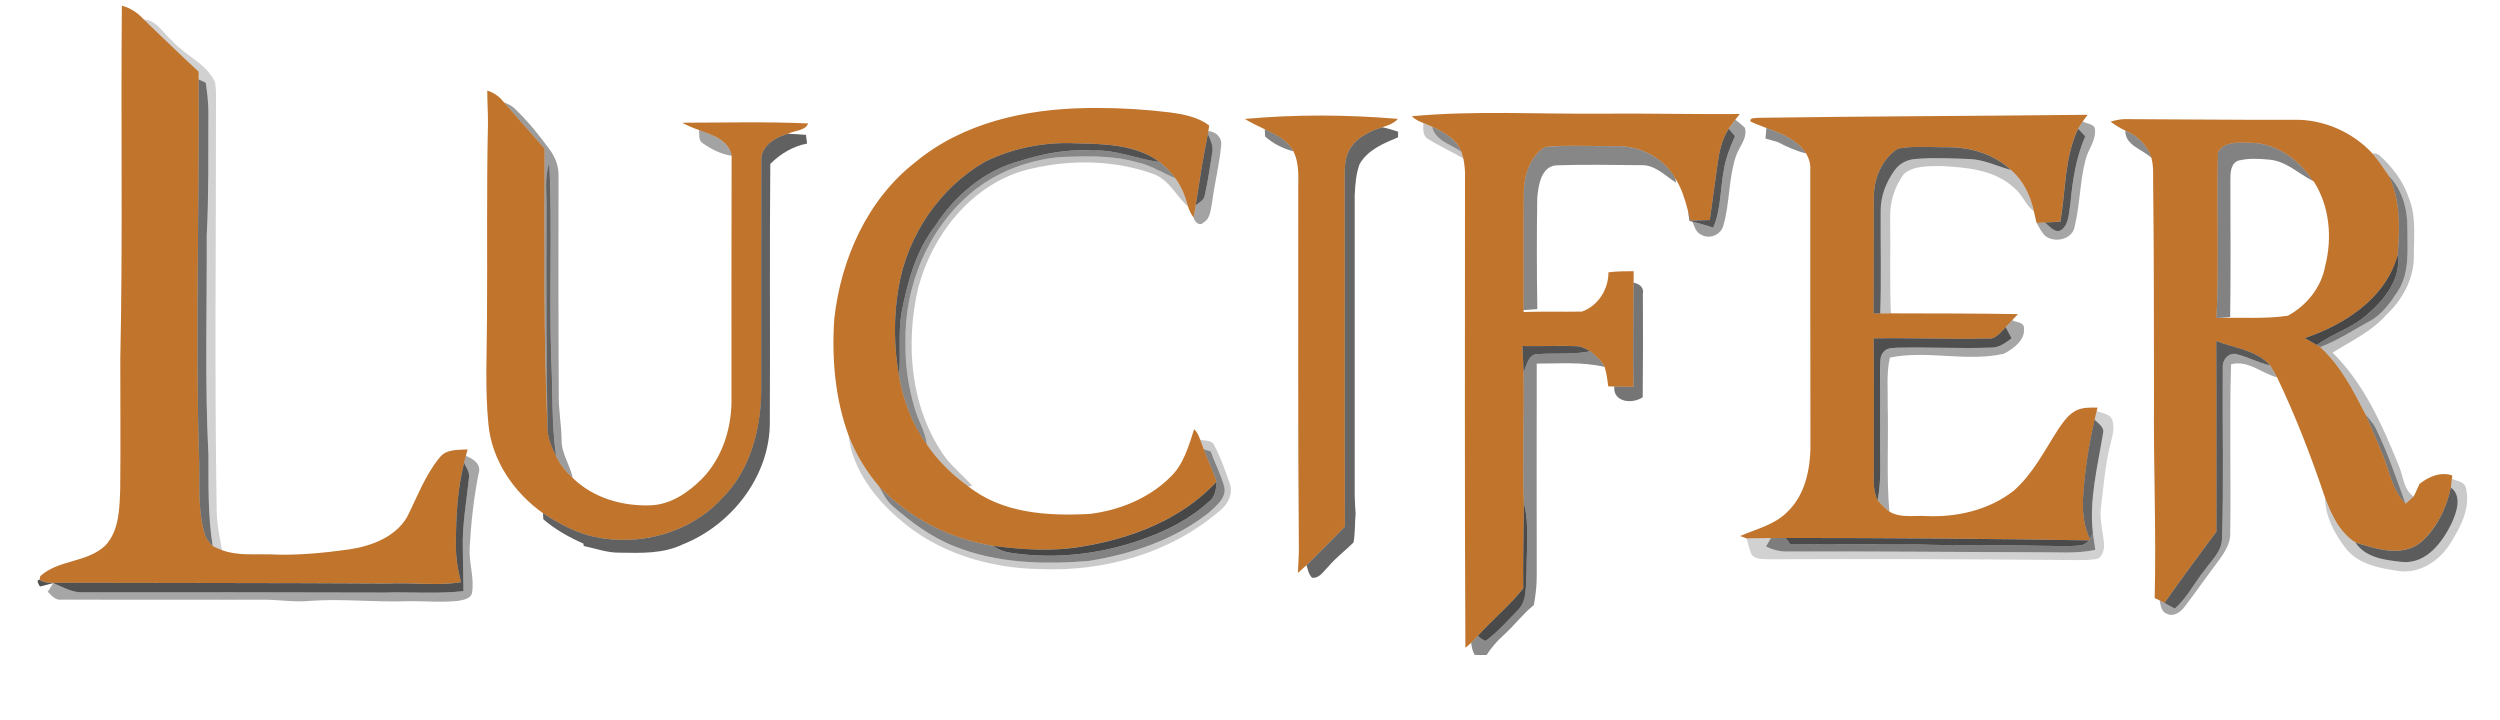 <?xml version="1.0" encoding="UTF-8"?>
<svg xmlns="http://www.w3.org/2000/svg" xmlns:xlink="http://www.w3.org/1999/xlink" width="59px" height="17px" viewBox="0 0 59 17" version="1.1">
    <title>Lucifer_Tv_Serie_logo</title>
    <g id="Page-1" stroke="none" stroke-width="1" fill="none" fill-rule="evenodd">
        <g id="Lucifer_Tv_Serie_logo" fill-rule="nonzero">
            <g id="#d7d5d6ff" transform="translate(0.879, 0.072)" fill="#C1742C">
                <path d="M1.997,0.063 C1.97,2.843 2.021,5.623 1.96,8.402 C1.959,9.427 1.97,10.451 1.958,11.475 C1.94,11.928 1.937,12.44 1.614,12.795 C1.191,13.209 0.509,13.129 0.072,13.524 C0.067,13.546 0.058,13.59 0.053,13.611 C0.214,13.707 0.406,13.682 0.585,13.681 C3.143,13.689 5.701,13.683 8.258,13.699 C8.839,13.669 9.424,13.761 10,13.666 C9.925,13.378 9.877,13.083 9.88,12.785 C9.881,12.137 9.913,11.482 10.073,10.851 C10.084,10.81 10.105,10.728 10.116,10.687 C10.126,10.649 10.146,10.572 10.156,10.534 C9.925,10.548 9.644,10.522 9.49,10.735 C9.151,11.147 8.966,11.66 8.727,12.131 C8.449,12.605 7.886,12.814 7.369,12.893 C6.744,12.98 6.112,13.042 5.48,13.01 C5.107,13.001 4.719,13.045 4.362,12.912 C4.287,12.882 4.213,12.85 4.141,12.816 C4.047,12.726 3.97,12.616 3.94,12.488 C3.77,11.871 3.848,11.226 3.814,10.596 C3.734,7.664 3.827,4.733 3.81,1.802 C3.81,1.756 3.81,1.666 3.809,1.62 C3.369,1.216 2.944,0.797 2.511,0.384 C2.371,0.23 2.201,0.115 1.997,0.063 Z M10.621,2.065 C10.619,2.328 10.64,2.588 10.637,2.85 C10.602,4.384 10.626,5.919 10.614,7.454 C10.611,8.283 10.566,9.116 10.648,9.943 C10.728,10.793 11.249,11.553 11.934,12.038 C12.31,12.283 12.713,12.504 13.155,12.599 C14.219,12.825 15.408,12.505 16.154,11.697 C16.828,11.032 17.082,10.056 17.087,9.134 C17.085,7.332 17.088,5.53 17.088,3.728 C17.069,3.374 17.421,3.166 17.719,3.085 C17.869,3.005 18.132,3.017 18.192,2.841 C17.204,2.796 16.21,2.823 15.221,2.824 C15.347,2.895 15.481,2.949 15.617,2.997 C15.92,3.11 16.326,3.234 16.387,3.603 C16.38,5.544 16.385,7.486 16.384,9.427 C16.372,10.085 16.151,10.756 15.684,11.231 C15.358,11.558 14.94,11.841 14.464,11.854 C13.804,11.876 13.115,11.677 12.637,11.207 C12.478,11.062 12.342,10.892 12.248,10.699 C12.149,10.509 12.067,10.309 12.044,10.095 C11.946,7.877 11.972,5.656 11.974,3.437 C11.656,3.069 11.33,2.708 11.012,2.341 C10.913,2.209 10.778,2.116 10.621,2.065 L10.621,2.065 Z M25.015,2.476 C24.932,2.476 24.85,2.477 24.767,2.478 C23.335,2.499 21.834,2.824 20.713,3.764 C19.584,4.646 18.968,6.048 18.81,7.447 C18.747,8.377 18.826,9.33 19.149,10.21 C19.317,10.646 19.562,11.05 19.865,11.407 C20.581,12.153 21.536,12.647 22.557,12.809 C23.244,12.9 23.943,12.947 24.629,12.83 C25.811,12.641 27.005,12.19 27.833,11.293 C27.742,11.035 27.625,10.786 27.53,10.528 C27.501,10.452 27.472,10.377 27.444,10.302 C27.413,10.211 27.373,10.123 27.303,10.056 C27.173,10.455 27.056,10.886 26.742,11.186 C26.238,11.687 25.542,11.971 24.843,12.056 C23.854,12.11 22.771,12.048 21.966,11.4 C21.592,11.13 21.256,10.804 20.996,10.421 C20.651,9.944 20.437,9.379 20.337,8.8 C20.217,8.114 20.208,7.403 20.326,6.716 C20.533,5.492 21.29,4.362 22.371,3.742 C23.044,3.412 23.802,3.269 24.55,3.312 C25.208,3.324 25.94,3.342 26.489,3.752 C26.626,3.863 26.751,3.989 26.856,4.131 C27.005,4.332 27.096,4.565 27.16,4.805 C27.188,4.898 27.232,4.985 27.29,5.063 C27.305,4.966 27.323,4.869 27.339,4.773 C27.428,4.21 27.51,3.646 27.628,3.088 L27.638,3.02 C27.643,2.987 27.653,2.922 27.658,2.889 C27.395,2.691 27.064,2.627 26.745,2.583 C26.172,2.511 25.593,2.476 25.015,2.476 L25.015,2.476 Z M34.701,2.594 C33.946,2.59 33.191,2.601 32.439,2.671 C32.515,2.747 32.612,2.793 32.711,2.83 C32.781,2.859 32.851,2.889 32.922,2.921 C33.201,3.044 33.491,3.208 33.608,3.508 C33.62,3.548 33.643,3.627 33.656,3.668 C33.679,3.781 33.692,3.896 33.695,4.012 C33.694,7.746 33.685,11.481 33.704,15.215 C33.751,15.179 33.797,15.139 33.841,15.097 C33.892,15.043 33.945,14.989 33.998,14.935 C34.343,14.55 34.755,14.218 35.069,13.81 C35.061,13.14 35.079,12.468 35.084,11.797 C35.049,10.772 35.096,9.747 35.077,8.721 C35.072,8.511 35.058,8.302 35.049,8.093 C35.47,8.102 35.89,8.081 36.311,8.096 C36.434,8.093 36.543,8.16 36.648,8.218 C36.781,8.321 36.911,8.435 36.989,8.587 C37.038,8.736 37.056,8.891 37.076,9.046 C37.111,9.047 37.182,9.049 37.217,9.05 C37.367,9.053 37.519,9.055 37.67,9.058 C37.656,8.237 37.67,7.418 37.674,6.597 C37.675,6.507 37.675,6.417 37.675,6.328 C37.476,6.331 37.277,6.328 37.08,6.355 C37.082,6.759 36.836,7.144 36.457,7.281 C35.997,7.29 35.537,7.276 35.078,7.291 L35.078,7.245 C35.085,6.314 35.074,5.384 35.083,4.454 C35.091,4.059 35.232,3.609 35.586,3.397 C36.142,3.342 36.703,3.384 37.261,3.378 C37.818,3.359 38.383,3.651 38.66,4.139 C38.802,4.367 38.887,4.625 38.952,4.885 C38.972,4.968 38.993,5.05 39.015,5.132 C39.167,5.127 39.319,5.123 39.472,5.12 C39.536,4.677 39.596,4.233 39.657,3.79 C39.695,3.502 39.76,3.211 39.919,2.964 C39.969,2.892 40.021,2.822 40.075,2.753 C40.101,2.719 40.153,2.653 40.179,2.619 C39.108,2.627 38.037,2.602 36.966,2.61 C36.211,2.618 35.456,2.598 34.701,2.594 L34.701,2.594 Z M48.389,2.637 C45.8,2.666 43.209,2.671 40.62,2.708 C40.561,2.719 40.409,2.694 40.431,2.794 C40.552,2.853 40.681,2.898 40.807,2.948 C41.155,3.077 41.533,3.22 41.743,3.548 C41.816,3.666 41.853,3.803 41.844,3.943 C41.845,6.062 41.842,8.183 41.847,10.303 C41.862,10.904 41.759,11.574 41.303,12.008 C41.002,12.316 40.57,12.411 40.189,12.578 C40.227,12.592 40.302,12.619 40.34,12.634 C40.531,12.635 40.723,12.627 40.914,12.627 C41.03,12.626 41.146,12.624 41.263,12.624 C43.653,12.624 46.044,12.639 48.433,12.681 L48.446,12.652 C48.298,12.355 48.265,12.02 48.281,11.693 C48.319,11.065 48.411,10.441 48.555,9.829 C48.567,9.779 48.591,9.677 48.603,9.627 L48.623,9.548 C48.449,9.545 48.267,9.539 48.109,9.62 C47.923,9.718 47.806,9.9 47.69,10.067 C47.37,10.564 47.098,11.111 46.648,11.506 C46.065,11.966 45.299,12.142 44.567,12.106 C44.282,12.089 43.965,12.159 43.709,12 C43.608,11.922 43.517,11.832 43.435,11.735 C43.299,11.47 43.354,11.167 43.345,10.883 C43.34,9.893 43.355,8.903 43.337,7.913 C44.235,7.898 45.131,7.938 46.028,7.916 C46.22,7.944 46.336,7.766 46.456,7.649 C46.507,7.594 46.557,7.54 46.609,7.485 C46.654,7.437 46.7,7.389 46.745,7.341 C45.745,7.324 44.745,7.326 43.746,7.323 C43.662,7.324 43.579,7.325 43.496,7.326 C43.457,7.326 43.377,7.325 43.337,7.324 C43.347,6.416 43.342,5.507 43.343,4.598 C43.34,4.153 43.528,3.677 43.918,3.434 C44.299,3.365 44.692,3.406 45.078,3.402 C45.621,3.396 46.179,3.566 46.582,3.939 C46.868,4.189 47.042,4.546 47.12,4.914 C47.141,5.004 47.163,5.096 47.183,5.188 C47.231,5.186 47.329,5.182 47.378,5.181 C47.499,5.174 47.622,5.166 47.744,5.158 C47.874,4.427 47.839,3.647 48.164,2.964 C48.192,2.921 48.247,2.835 48.275,2.793 C48.311,2.74 48.349,2.689 48.389,2.637 L48.389,2.637 Z M30.305,2.655 C29.702,2.655 29.1,2.68 28.499,2.735 C28.648,2.83 28.811,2.9 28.969,2.978 C29.223,3.103 29.505,3.23 29.643,3.495 C29.805,3.815 29.752,4.184 29.76,4.53 C29.764,7.305 29.749,10.081 29.774,12.856 C29.776,13.054 29.757,13.251 29.752,13.449 C29.803,13.403 29.904,13.311 29.955,13.266 C30.256,12.962 30.562,12.663 30.86,12.357 C30.85,9.601 30.861,6.846 30.854,4.091 C30.853,3.852 30.866,3.596 31.008,3.394 C31.181,3.15 31.465,3.017 31.743,2.931 C31.876,2.888 32.016,2.843 32.111,2.733 C31.51,2.683 30.907,2.656 30.305,2.655 L30.305,2.655 Z M49.241,2.739 C49.135,2.748 49.032,2.767 48.931,2.799 C49.039,2.881 49.155,2.952 49.279,3.01 C49.56,3.131 49.801,3.356 49.894,3.654 C49.953,3.867 49.929,4.091 49.936,4.31 C49.957,5.99 49.951,7.671 49.955,9.351 C49.941,10.916 50.011,12.478 49.971,14.043 C50,14.056 50.059,14.083 50.088,14.097 C50.117,14.112 50.174,14.14 50.202,14.155 C50.6,13.587 51.017,13.031 51.428,12.472 C51.424,10.973 51.431,9.475 51.424,7.977 C51.855,8.144 52.373,8.188 52.696,8.551 C52.755,8.642 52.808,8.737 52.86,8.834 C53.3,9.753 53.667,10.705 53.991,11.671 C54.141,12.074 54.333,12.489 54.708,12.73 C55.198,12.882 55.814,13.087 56.259,12.719 C56.63,12.389 56.862,11.914 56.961,11.431 C56.967,11.38 56.98,11.28 56.986,11.23 L56.996,11.149 C56.716,11.054 56.443,11.176 56.222,11.347 C56.173,11.446 56.135,11.55 56.083,11.646 C56.022,11.705 55.955,11.759 55.893,11.815 C55.571,11.496 55.515,11.032 55.344,10.634 C55.217,10.326 55.084,10.021 54.952,9.716 C54.659,9.145 54.357,8.556 53.875,8.117 L53.796,8.069 C53.702,8.014 53.605,7.96 53.512,7.907 C54.458,7.589 55.431,6.961 55.705,5.943 C55.756,5.313 55.778,4.658 55.495,4.075 C55.373,3.898 55.253,3.719 55.115,3.554 C54.645,3.045 53.954,2.74 53.26,2.755 C51.92,2.761 50.58,2.742 49.241,2.739 Z M51.969,3.293 C52.036,3.291 52.102,3.294 52.161,3.298 C52.792,3.272 53.376,3.68 53.701,4.196 L53.726,4.21 C54.103,4.798 54.166,5.545 53.994,6.211 C53.905,6.709 53.553,7.144 53.114,7.379 C52.559,7.463 51.991,7.41 51.43,7.435 C51.494,6.133 51.434,4.828 51.465,3.524 C51.558,3.343 51.768,3.298 51.969,3.293 L51.969,3.293 Z" id="path2"/>
            </g>
            <g id="#0000002f" transform="translate(3.363, 0.438)" fill="#000000" opacity="0.18">
                <path d="M0.027,0.019 C0.34,0.034 0.492,0.356 0.712,0.536 C1.018,0.884 1.509,1.059 1.71,1.498 C1.75,1.701 1.731,1.91 1.734,2.115 C1.737,5.259 1.699,8.402 1.75,11.546 C1.749,11.884 1.813,12.217 1.878,12.547 C1.803,12.517 1.729,12.485 1.657,12.451 C1.542,11.74 1.559,11.02 1.556,10.303 C1.467,8.576 1.523,6.845 1.516,5.116 C1.567,4.142 1.55,3.167 1.555,2.192 C1.554,1.965 1.525,1.74 1.493,1.514 C1.452,1.495 1.368,1.456 1.326,1.436 C1.326,1.391 1.326,1.3 1.325,1.255 C0.885,0.851 0.46,0.432 0.027,0.019 Z" id="path17"/>
            </g>
            <g id="#00000091" transform="translate(4.605, 1.826)" fill="#000000" opacity="0.57">
                <path d="M0.084,0.048 C0.126,0.068 0.21,0.107 0.251,0.126 C0.283,0.351 0.312,0.577 0.313,0.804 C0.308,1.779 0.325,2.754 0.274,3.727 C0.281,5.457 0.225,7.187 0.314,8.915 C0.317,9.632 0.3,10.352 0.415,11.062 C0.321,10.973 0.244,10.863 0.214,10.734 C0.044,10.118 0.122,9.473 0.088,8.842 C0.008,5.911 0.101,2.979 0.084,0.048 L0.084,0.048 Z" id="path20"/>
            </g>
            <g id="#00000063" transform="translate(11.838, 2.41)" fill="#000000" opacity="0.39">
                <path d="M0.053,0.003 C0.138,0.042 0.229,0.075 0.297,0.142 C0.612,0.437 0.883,0.776 1.137,1.124 C1.271,1.306 1.353,1.526 1.343,1.754 C1.341,3.458 1.339,5.162 1.349,6.865 C1.337,7.235 1.412,7.599 1.415,7.968 C1.409,8.291 1.615,8.561 1.678,8.869 C1.519,8.725 1.383,8.554 1.289,8.361 C1.18,7.624 1.211,6.878 1.176,6.135 C1.119,4.568 1.2,2.995 1.128,1.428 C1.002,1.793 1.072,2.182 1.059,2.558 C1.054,4.291 1.055,6.024 1.085,7.757 C0.988,5.539 1.013,3.318 1.015,1.099 C0.697,0.731 0.371,0.37 0.053,0.003 L0.053,0.003 Z" id="path23"/>
                <path d="M28.96,0.626 C29.01,0.555 29.063,0.484 29.116,0.415 C29.192,0.477 29.273,0.536 29.342,0.606 C29.41,0.862 29.196,1.062 29.125,1.29 C28.954,1.813 28.986,2.377 28.836,2.903 C28.786,3.131 28.497,3.253 28.302,3.123 C28.18,3.069 28.151,2.928 28.101,2.819 C28.267,2.86 28.431,2.908 28.594,2.96 C28.781,2.53 28.759,2.053 28.846,1.601 C28.889,1.322 28.995,1.059 29.106,0.803 C29.07,0.758 28.997,0.67 28.96,0.626 L28.96,0.626 Z" id="path25"/>
            </g>
            <g id="#0303033a" transform="translate(33.536, 2.849)" fill="#030303" opacity="0.23">
                <path d="M0.054,0.054 C0.124,0.083 0.194,0.113 0.264,0.145 C0.34,0.479 0.707,0.555 0.95,0.732 C0.963,0.771 0.986,0.851 0.999,0.891 C0.725,0.728 0.43,0.6 0.161,0.427 C0.03,0.347 0.056,0.183 0.054,0.054 Z" id="path28"/>
            </g>
            <g id="#0000005a" transform="translate(48.002, 2.849)" fill="#000000" opacity="0.35">
                <path d="M1.042,0.188 C1.07,0.145 1.124,0.059 1.152,0.017 C1.247,0.08 1.452,0.07 1.441,0.227 C1.456,0.479 1.275,0.684 1.217,0.92 C1.083,1.434 1.086,1.973 0.962,2.489 C0.918,2.799 0.498,2.895 0.27,2.722 C0.177,2.637 0.125,2.518 0.061,2.412 C0.109,2.41 0.207,2.406 0.255,2.404 C0.372,2.485 0.503,2.684 0.661,2.568 C0.833,2.419 0.82,2.168 0.859,1.962 C0.91,1.418 0.991,0.873 1.209,0.368 C1.167,0.323 1.083,0.232 1.042,0.188 L1.042,0.188 Z" id="path31"/>
            </g>
            <g id="#00000099" transform="translate(30.833, 2.995)" fill="#000000" opacity="0.6">
                <path d="M1.054,0.472 C1.227,0.228 1.511,0.094 1.789,0.009 C1.916,0.031 2.038,0.074 2.162,0.112 C2.162,0.145 2.162,0.212 2.161,0.245 C1.82,0.388 1.444,0.541 1.253,0.879 C1.167,1.11 1.151,1.363 1.138,1.607 C1.139,3.97 1.14,6.333 1.138,8.696 C1.14,8.841 1.15,8.985 1.16,9.129 C1.138,9.354 1.152,9.584 1.11,9.807 C0.917,10.001 0.693,10.164 0.517,10.376 C0.404,10.481 0.312,10.658 0.133,10.64 C0.05,10.561 0.033,10.446 0.001,10.344 C0.302,10.04 0.608,9.741 0.906,9.435 C0.896,6.679 0.907,3.924 0.9,1.168 C0.899,0.93 0.912,0.674 1.054,0.472 L1.054,0.472 Z" id="path34"/>
            </g>
            <g id="#00000078" transform="translate(21.189, 2.922)" fill="#000000" opacity="0.47">
                <path d="M12.611,0.072 C12.89,0.195 13.181,0.359 13.297,0.659 C13.054,0.482 12.687,0.405 12.611,0.072 L12.611,0.072 Z" id="path37"/>
                <path d="M2.872,0.879 C3.432,0.704 4.015,0.59 4.606,0.633 C5.148,0.603 5.65,0.835 6.179,0.903 C6.316,1.013 6.441,1.14 6.546,1.282 C6.241,1.159 5.962,0.968 5.634,0.905 C5.039,0.734 4.413,0.763 3.801,0.785 C3.045,0.864 2.296,1.147 1.714,1.644 C0.694,2.508 0.146,3.861 0.181,5.188 C0.172,5.711 0.253,6.233 0.403,6.733 C0.486,7.017 0.652,7.274 0.686,7.572 C0.341,7.095 0.127,6.529 0.027,5.951 C0.075,5.456 0.004,4.956 0.085,4.464 C0.227,3.744 0.419,3.005 0.879,2.415 C1.34,1.697 2.037,1.102 2.872,0.879 L2.872,0.879 Z" id="path39"/>
            </g>
            <g id="#0000005c" transform="translate(16.44, 3.068)" fill="#000000" opacity="0.36">
                <path d="M0.056,0.001 C0.359,0.115 0.764,0.239 0.826,0.608 C0.573,0.57 0.338,0.451 0.132,0.303 C0.038,0.231 0.07,0.102 0.056,0.001 L0.056,0.001 Z" id="path42"/>
                <path d="M12.077,0.024 C12.256,0.037 12.406,0.18 12.379,0.368 C12.337,0.818 12.224,1.259 12.166,1.707 C12.128,1.874 12.131,2.089 11.961,2.184 C11.865,2.283 11.751,2.164 11.729,2.068 C11.743,1.97 11.762,1.874 11.778,1.778 C11.86,1.709 11.98,1.658 11.991,1.536 C12.068,1.208 12.115,0.873 12.167,0.541 C12.204,0.382 12.123,0.235 12.066,0.093 L12.077,0.024 Z" id="path44"/>
            </g>
            <g id="#0000007c" transform="translate(20.678, 2.995)" fill="#000000" opacity="0.49">
                <path d="M9.17,0.056 C9.425,0.18 9.707,0.308 9.844,0.573 C9.599,0.514 9.368,0.394 9.179,0.228 C9.177,0.185 9.172,0.099 9.17,0.056 Z" id="path47"/>
                <path d="M31.666,0.602 C31.79,0.36 32.123,0.36 32.363,0.376 C32.993,0.35 33.578,0.758 33.902,1.273 C33.563,1.1 33.271,0.805 32.875,0.772 C32.635,0.75 32.387,0.736 32.152,0.794 C31.967,0.857 31.959,1.077 31.959,1.241 C31.959,2.323 31.97,3.405 31.954,4.487 C31.846,4.495 31.739,4.504 31.631,4.513 C31.696,3.211 31.635,1.905 31.666,0.602 L31.666,0.602 Z" id="path49"/>
                <path d="M7.731,7.606 C7.772,7.619 7.854,7.646 7.895,7.659 C7.995,7.939 8.134,8.204 8.214,8.491 C8.276,8.752 8.025,8.942 7.857,9.099 C7.041,9.746 6.02,10.084 5.002,10.246 C3.944,10.329 2.848,10.3 1.851,9.899 C1.306,9.686 0.831,9.333 0.392,8.953 C0.245,8.826 0.161,8.649 0.066,8.484 C0.782,9.23 1.737,9.725 2.759,9.886 C2.882,9.978 3.03,10.032 3.182,10.054 C4.262,10.215 5.379,10.078 6.398,9.693 C6.937,9.495 7.454,9.216 7.876,8.824 C8.009,8.712 8.021,8.531 8.034,8.371 C7.943,8.112 7.826,7.863 7.731,7.606 L7.731,7.606 Z" id="path51"/>
            </g>
            <g id="#000000ab" transform="translate(39.819, 2.995)" fill="#000000" opacity="0.67">
                <path d="M0.717,0.867 C0.755,0.58 0.82,0.289 0.979,0.042 C1.016,0.085 1.089,0.174 1.125,0.218 C1.014,0.475 0.907,0.737 0.864,1.016 C0.777,1.468 0.799,1.946 0.613,2.376 C0.45,2.324 0.286,2.276 0.12,2.235 C0.104,2.231 0.072,2.223 0.056,2.22 C0.041,2.134 0.026,2.049 0.012,1.963 C0.032,2.046 0.053,2.127 0.075,2.21 C0.226,2.204 0.378,2.201 0.532,2.198 C0.596,1.754 0.656,1.311 0.717,0.867 L0.717,0.867 Z" id="path54"/>
            </g>
            <g id="#00000075" transform="translate(34.705, 2.995)" fill="#000000" opacity="0.46">
                <path d="M6.981,0.026 C7.329,0.155 7.707,0.298 7.917,0.625 C7.684,0.569 7.464,0.471 7.253,0.358 C7.155,0.33 7.057,0.303 6.961,0.275 C6.966,0.213 6.976,0.088 6.981,0.026 L6.981,0.026 Z" id="path57"/>
                <path d="M15.453,0.088 C15.734,0.209 15.975,0.433 16.068,0.731 C15.857,0.527 15.442,0.435 15.453,0.088 Z" id="path59"/>
                <path d="M1.251,5.799 C1.324,5.63 1.365,5.345 1.604,5.361 C2.009,5.333 2.42,5.377 2.822,5.295 C2.955,5.398 3.085,5.512 3.163,5.665 C2.638,5.539 2.097,5.587 1.562,5.586 C1.558,7.254 1.561,8.923 1.562,10.591 C1.564,10.824 1.535,11.056 1.493,11.285 C1.237,11.49 1.042,11.756 0.8,11.976 C0.641,12.12 0.494,12.277 0.382,12.462 C0.286,12.463 0.191,12.467 0.096,12.461 C0.05,12.372 0.023,12.277 0.015,12.174 C0.066,12.121 0.119,12.066 0.172,12.012 C0.226,12.062 0.286,12.103 0.352,12.134 C0.639,11.93 0.867,11.655 1.115,11.407 C1.349,11.177 1.295,10.821 1.322,10.523 C1.316,9.975 1.395,9.414 1.258,8.875 C1.223,7.849 1.27,6.824 1.251,5.799 L1.251,5.799 Z" id="path61"/>
            </g>
            <g id="#000000aa" transform="translate(48.221, 2.995)" fill="#000000" opacity="0.67">
                <path d="M0.403,2.236 C0.533,1.504 0.497,0.725 0.823,0.042 C0.864,0.086 0.948,0.177 0.99,0.222 C0.772,0.727 0.69,1.272 0.64,1.815 C0.601,2.022 0.614,2.273 0.442,2.422 C0.283,2.538 0.153,2.339 0.036,2.258 C0.157,2.252 0.28,2.244 0.403,2.236 Z" id="path64"/>
            </g>
            <g id="#0000009e" transform="translate(12.787, 3.141)" fill="#000000" opacity="0.62">
                <path d="M5.18,0.66 C5.16,0.305 5.512,0.098 5.81,0.016 C5.951,0.019 6.092,0.033 6.233,0.042 C6.241,0.11 6.251,0.178 6.26,0.247 C5.924,0.311 5.633,0.488 5.392,0.727 C5.373,2.75 5.392,4.774 5.381,6.797 C5.398,8.076 4.487,9.249 3.321,9.709 C2.857,9.932 2.328,9.91 1.826,9.902 C1.539,9.905 1.268,9.802 0.991,9.745 C0.988,9.73 0.983,9.701 0.98,9.686 C0.642,9.54 0.316,9.354 0.036,9.115 C0.034,9.078 0.028,9.006 0.026,8.969 C0.402,9.214 0.804,9.435 1.246,9.53 C2.311,9.757 3.499,9.437 4.245,8.628 C4.92,7.963 5.173,6.988 5.178,6.065 C5.176,4.264 5.18,2.461 5.18,0.66 L5.18,0.66 Z" id="path67"/>
                <path d="M0.11,1.827 C0.122,1.451 0.053,1.062 0.178,0.698 C0.25,2.265 0.169,3.837 0.226,5.405 C0.261,6.147 0.23,6.893 0.339,7.63 C0.24,7.441 0.159,7.24 0.135,7.027 C0.105,5.294 0.104,3.56 0.11,1.827 L0.11,1.827 Z" id="path69"/>
            </g>
            <g id="#000000a9" transform="translate(28.203, 3.141)" fill="#000000" opacity="0.66">
                <path d="M0.015,1.704 C0.104,1.142 0.186,0.577 0.304,0.02 C0.361,0.162 0.441,0.309 0.405,0.468 C0.352,0.8 0.305,1.135 0.229,1.463 C0.218,1.585 0.097,1.636 0.015,1.704 L0.015,1.704 Z" id="path72"/>
            </g>
            <g id="#000000ae" transform="translate(21.116, 3.36)" fill="#000000" opacity="0.68">
                <path d="M2.134,0.454 C2.807,0.124 3.565,-0.018 4.313,0.024 C4.971,0.037 5.703,0.055 6.252,0.465 C5.723,0.397 5.221,0.165 4.679,0.194 C4.088,0.151 3.505,0.265 2.945,0.441 C2.11,0.664 1.413,1.259 0.952,1.976 C0.492,2.567 0.3,3.305 0.158,4.026 C0.077,4.517 0.148,5.018 0.1,5.512 C-0.02,4.826 -0.029,4.115 0.089,3.429 C0.296,2.204 1.053,1.074 2.134,0.454 L2.134,0.454 Z" id="path75"/>
            </g>
            <g id="#00000077" transform="translate(35.947, 3.433)" fill="#000000" opacity="0.47">
                <path d="M0.015,1.093 C0.023,0.698 0.164,0.248 0.518,0.037 C1.074,-0.018 1.635,0.023 2.193,0.018 C2.75,-0.001 3.315,0.291 3.592,0.778 L3.608,0.878 C3.347,0.714 3.11,0.449 2.776,0.465 C2.118,0.46 1.458,0.447 0.801,0.468 C0.419,0.481 0.359,0.948 0.332,1.243 C0.319,2.115 0.32,2.989 0.334,3.862 C0.226,3.87 0.118,3.876 0.01,3.885 C0.017,2.954 0.006,2.023 0.015,1.093 L0.015,1.093 Z" id="path78"/>
            </g>
            <g id="#000000a4" transform="translate(44.202, 3.433)" fill="#000000" opacity="0.64">
                <path d="M0.02,1.238 C0.017,0.792 0.205,0.316 0.594,0.073 C0.975,0.004 1.368,0.045 1.755,0.042 C2.298,0.036 2.855,0.205 3.258,0.579 C2.928,0.489 2.612,0.329 2.265,0.32 C1.851,0.305 1.436,0.282 1.022,0.318 C0.823,0.325 0.629,0.42 0.513,0.584 C0.314,0.858 0.181,1.191 0.183,1.533 C0.176,2.344 0.2,3.155 0.172,3.966 C0.133,3.965 0.053,3.964 0.013,3.963 C0.023,3.055 0.018,2.146 0.02,1.238 L0.02,1.238 Z" id="path81"/>
            </g>
            <g id="#00000043" transform="translate(54.723, 3.579)" fill="#000000" opacity="0.26">
                <path d="M1.271,0.047 C1.336,0.034 1.392,0.049 1.439,0.093 C1.74,0.367 1.996,0.701 2.124,1.091 C2.306,1.532 2.241,2.019 2.244,2.483 C2.24,3.011 1.972,3.501 1.591,3.854 C1.245,4.248 0.763,4.468 0.327,4.743 C1.062,5.473 1.493,6.435 1.876,7.38 C1.996,7.632 1.989,7.97 2.239,8.139 C2.178,8.198 2.111,8.252 2.049,8.308 C1.829,7.711 1.628,7.105 1.348,6.532 C1.287,6.411 1.195,6.311 1.108,6.209 C0.815,5.638 0.513,5.049 0.031,4.611 C0.438,4.465 0.796,4.221 1.173,4.015 C1.484,3.861 1.685,3.565 1.872,3.284 C2.149,2.85 2.09,2.316 2.092,1.826 C2.1,1.373 1.977,0.897 1.651,0.568 C1.529,0.392 1.409,0.213 1.271,0.047 L1.271,0.047 Z" id="path84"/>
            </g>
            <g id="#0000003d" transform="translate(21.335, 3.652)" fill="#000000" opacity="0.24">
                <path d="M1.568,0.913 C2.15,0.416 2.899,0.134 3.655,0.054 C4.267,0.032 4.893,0.003 5.488,0.175 C5.816,0.237 6.095,0.429 6.4,0.552 C6.548,0.752 6.64,0.986 6.704,1.225 C6.429,0.983 6.264,0.601 5.897,0.458 C4.907,0.099 3.802,0.105 2.792,0.383 C1.547,0.768 0.666,1.905 0.336,3.133 C0.023,4.474 0.15,5.987 0.967,7.133 C1.156,7.388 1.414,7.579 1.615,7.824 L1.509,7.82 C1.136,7.55 0.799,7.224 0.54,6.841 C0.506,6.544 0.34,6.286 0.256,6.002 C0.107,5.502 0.026,4.98 0.035,4.457 C6.9388939e-18,3.131 0.548,1.778 1.568,0.913 L1.568,0.913 Z" id="path87"/>
                <path d="M23.38,0.365 C23.496,0.201 23.69,0.106 23.889,0.099 C24.303,0.063 24.719,0.085 25.132,0.101 C25.479,0.11 25.795,0.27 26.126,0.359 C26.411,0.609 26.586,0.966 26.663,1.334 C26.465,1.182 26.385,0.926 26.188,0.772 C25.725,0.351 25.068,0.297 24.474,0.267 C24.181,0.273 23.845,0.251 23.605,0.446 C23.367,0.752 23.256,1.148 23.273,1.533 C23.284,2.27 23.259,3.007 23.29,3.744 C23.206,3.744 23.122,3.745 23.04,3.746 C23.067,2.935 23.043,2.125 23.051,1.314 C23.048,0.972 23.181,0.639 23.38,0.365 L23.38,0.365 Z" id="path89"/>
            </g>
            <g id="#00000088" transform="translate(54.65, 4.091)" fill="#000000" opacity="0.53">
                <path d="M1.724,0.057 C2.05,0.386 2.173,0.861 2.165,1.314 C2.163,1.805 2.222,2.339 1.945,2.773 C1.759,3.053 1.557,3.35 1.246,3.503 C0.869,3.709 0.511,3.953 0.104,4.099 L0.026,4.051 C0.4,3.777 0.865,3.651 1.213,3.334 C1.618,2.99 2.023,2.492 1.934,1.924 C1.985,1.295 2.007,0.64 1.724,0.057 Z" id="path92"/>
                <path d="M1.181,5.698 C1.268,5.799 1.36,5.899 1.421,6.021 C1.702,6.594 1.902,7.199 2.122,7.797 C1.8,7.478 1.744,7.014 1.573,6.615 C1.446,6.308 1.313,6.003 1.181,5.698 Z" id="path94"/>
            </g>
            <g id="#000000b8" transform="translate(23.381, 5.99)" fill="#000000" opacity="0.72">
                <path d="M31.01,1.989 C31.956,1.671 32.929,1.043 33.203,0.025 C33.292,0.593 32.887,1.09 32.482,1.435 C32.134,1.752 31.669,1.878 31.295,2.152 C31.2,2.096 31.103,2.043 31.01,1.989 Z" id="path97"/>
                <path d="M2.127,6.913 C3.309,6.724 4.503,6.272 5.331,5.376 C5.318,5.536 5.306,5.717 5.173,5.829 C4.751,6.22 4.234,6.499 3.695,6.697 C2.675,7.082 1.559,7.22 0.479,7.058 C0.327,7.036 0.179,6.983 0.056,6.891 C0.742,6.982 1.441,7.029 2.127,6.913 L2.127,6.913 Z" id="path99"/>
            </g>
            <g id="#0000008a" transform="translate(38.066, 6.648)" fill="#000000" opacity="0.54">
                <path d="M0.487,0.022 C0.618,0.05 0.739,0.134 0.706,0.285 C0.712,1.099 0.709,1.913 0.702,2.727 C0.461,2.892 0.001,2.851 0.03,2.474 C0.18,2.477 0.332,2.48 0.484,2.483 C0.469,1.662 0.484,0.842 0.487,0.022 Z" id="path102"/>
            </g>
            <g id="#00000058" transform="translate(44.276, 7.524)" fill="#000000" opacity="0.35">
                <path d="M3.06,0.197 C3.11,0.142 3.161,0.088 3.212,0.033 C3.305,0.086 3.489,0.072 3.49,0.218 C3.524,0.504 3.238,0.707 3.014,0.825 C2.128,1.024 1.216,0.733 0.327,0.915 C0.238,1.287 0.282,1.669 0.274,2.047 C0.296,2.881 0.241,3.716 0.313,4.548 C0.212,4.47 0.121,4.38 0.038,4.283 C0.076,4.05 0.102,3.814 0.1,3.578 C0.091,2.775 0.102,1.972 0.093,1.169 C0.104,1.037 0.077,0.876 0.184,0.775 C0.263,0.679 0.397,0.692 0.508,0.682 C1.238,0.666 1.97,0.706 2.702,0.68 C2.896,0.69 3.055,0.571 3.2,0.459 C3.153,0.371 3.106,0.284 3.06,0.197 Z" id="path105"/>
            </g>
            <g id="#000000af" transform="translate(44.202, 7.67)" fill="#000000" opacity="0.69">
                <path d="M2.705,0.318 C2.897,0.346 3.012,0.168 3.133,0.051 C3.179,0.138 3.226,0.225 3.273,0.313 C3.128,0.425 2.969,0.544 2.775,0.534 C2.043,0.56 1.311,0.519 0.581,0.536 C0.47,0.546 0.336,0.533 0.257,0.629 C0.151,0.73 0.178,0.891 0.166,1.023 C0.175,1.826 0.164,2.629 0.173,3.432 C0.175,3.668 0.149,3.904 0.111,4.137 C-0.024,3.872 0.03,3.569 0.021,3.285 C0.016,2.295 0.031,1.305 0.014,0.315 C0.911,0.3 1.807,0.34 2.705,0.318 Z" id="path108"/>
            </g>
            <g id="#000000a7" transform="translate(51.07, 8.036)" fill="#000000" opacity="0.65">
                <path d="M1.233,0.013 C1.664,0.18 2.182,0.225 2.505,0.587 C2.22,0.525 1.962,0.377 1.679,0.315 C1.486,0.302 1.373,0.479 1.387,0.655 C1.376,1.997 1.413,3.34 1.369,4.682 C1.362,4.979 1.122,5.187 0.964,5.414 C0.721,5.712 0.548,6.068 0.258,6.326 C0.172,6.288 0.092,6.236 0.011,6.192 C0.409,5.623 0.826,5.068 1.237,4.509 C1.233,3.01 1.24,1.512 1.233,0.013 L1.233,0.013 Z" id="path111"/>
            </g>
            <g id="#030303af" transform="translate(35.874, 8.109)" fill="#030303" opacity="0.69">
                <path d="M0.054,0.057 C0.475,0.066 0.895,0.045 1.316,0.06 C1.439,0.057 1.548,0.123 1.653,0.181 C1.251,0.263 0.84,0.219 0.435,0.247 C0.196,0.231 0.155,0.516 0.082,0.685 C0.077,0.475 0.063,0.266 0.054,0.057 Z" id="path114"/>
            </g>
            <g id="#0101015a" transform="translate(50.924, 8.328)" fill="#010101" opacity="0.35">
                <path d="M1.533,0.363 C1.52,0.187 1.632,0.009 1.825,0.023 C2.108,0.085 2.366,0.232 2.651,0.295 C2.71,0.386 2.763,0.481 2.815,0.578 C2.452,0.484 2.125,0.161 1.729,0.27 C1.688,1.615 1.73,2.964 1.709,4.31 C1.694,4.546 1.55,4.745 1.416,4.93 C1.154,5.276 0.906,5.633 0.644,5.978 C0.548,6.107 0.381,6.241 0.215,6.158 C0.08,6.111 0.07,5.959 0.043,5.842 C0.072,5.856 0.129,5.885 0.157,5.899 C0.238,5.944 0.318,5.996 0.404,6.034 C0.694,5.776 0.867,5.419 1.11,5.122 C1.268,4.895 1.508,4.687 1.515,4.389 C1.559,3.048 1.522,1.704 1.533,0.363 L1.533,0.363 Z" id="path117"/>
            </g>
            <g id="#0000002e" transform="translate(41.207, 9.643)" fill="#000000" opacity="0.18">
                <path d="M8.275,0.056 C8.401,0.113 8.588,0.117 8.643,0.269 C8.704,0.446 8.648,0.635 8.607,0.811 C8.475,1.311 8.439,1.83 8.375,2.342 C8.334,2.659 8.449,2.967 8.45,3.282 C8.433,3.379 8.394,3.497 8.301,3.543 C8.095,3.587 7.883,3.571 7.675,3.574 C5.289,3.554 2.903,3.546 0.517,3.556 C0.385,3.552 0.235,3.555 0.135,3.455 C0.078,3.329 0.049,3.194 0.012,3.063 C0.203,3.064 0.395,3.057 0.586,3.057 C0.557,3.106 0.5,3.204 0.471,3.253 C0.641,3.342 0.83,3.382 1.021,3.372 C2.972,3.365 4.922,3.386 6.873,3.39 C7.329,3.386 7.792,3.432 8.242,3.334 C8.223,3.201 8.203,3.068 8.185,2.935 C8.096,2.144 8.298,1.36 8.425,0.584 C8.467,0.433 8.307,0.354 8.226,0.259 C8.239,0.208 8.263,0.107 8.275,0.056 L8.275,0.056 Z" id="path120"/>
            </g>
            <g id="#00000098" transform="translate(49.097, 9.862)" fill="#000000" opacity="0.6">
                <path d="M0.336,0.039 C0.416,0.134 0.576,0.214 0.535,0.365 C0.408,1.14 0.205,1.925 0.295,2.716 L0.227,2.862 C0.08,2.565 0.047,2.23 0.062,1.903 C0.1,1.276 0.193,0.652 0.336,0.039 L0.336,0.039 Z" id="path123"/>
            </g>
            <g id="#00000035" transform="translate(20.02, 10.228)" fill="#000000" opacity="0.21">
                <path d="M0.007,0.055 C0.176,0.491 0.421,0.895 0.723,1.251 C0.819,1.416 0.903,1.593 1.05,1.721 C1.488,2.1 1.963,2.453 2.508,2.666 C3.505,3.067 4.602,3.096 5.66,3.014 C6.678,2.851 7.698,2.513 8.515,1.867 C8.683,1.709 8.934,1.52 8.871,1.258 C8.792,0.971 8.652,0.706 8.553,0.427 C8.512,0.414 8.429,0.386 8.389,0.373 C8.359,0.297 8.331,0.222 8.303,0.147 C8.414,0.181 8.577,0.15 8.635,0.278 C8.785,0.56 8.89,0.864 8.996,1.164 C9.094,1.405 8.965,1.674 8.769,1.823 C7.614,2.823 6.041,3.269 4.531,3.202 C3.333,3.187 2.105,2.82 1.195,2.017 C0.61,1.516 0.1,0.838 0.007,0.055 Z" id="path126"/>
                <path d="M37.845,1.075 C37.959,1.123 38.123,1.132 38.171,1.268 C38.299,1.747 38.05,2.211 37.803,2.604 C37.553,3.003 37.098,3.308 36.612,3.251 C36.157,3.185 35.647,3.101 35.343,2.717 C35.076,2.376 34.855,1.958 34.85,1.516 C34.999,1.919 35.191,2.334 35.567,2.575 C35.805,2.944 36.287,2.993 36.686,3.036 C37.247,3.076 37.623,2.567 37.841,2.116 C37.955,1.86 38.093,1.48 37.819,1.276 C37.826,1.225 37.839,1.125 37.845,1.075 L37.845,1.075 Z" id="path128"/>
            </g>
            <g id="#00000059" transform="translate(1.098, 10.739)" fill="#000000" opacity="0.35">
                <path d="M9.853,0.185 C9.864,0.144 9.886,0.061 9.897,0.02 C10.076,0.091 10.269,0.216 10.197,0.44 C10.081,1.017 10.019,1.603 9.986,2.19 C9.966,2.548 10.102,2.902 10.041,3.258 C10.006,3.396 9.836,3.418 9.719,3.441 C9.305,3.486 8.889,3.44 8.474,3.451 C7.719,3.475 6.965,3.386 6.211,3.442 C5.87,3.477 5.529,3.419 5.189,3.415 C3.581,3.417 1.975,3.415 0.367,3.413 C0.218,3.437 0.121,3.323 0.029,3.226 C0.062,3.174 0.128,3.073 0.16,3.022 C0.391,3.119 0.617,3.257 0.877,3.24 C3.239,3.238 5.601,3.238 7.963,3.246 C8.589,3.228 9.216,3.283 9.839,3.212 C9.834,2.872 9.829,2.532 9.824,2.192 C9.81,1.642 9.91,1.097 9.968,0.552 C9.997,0.416 9.909,0.3 9.853,0.185 Z" id="path131"/>
            </g>
            <g id="#000000ad" transform="translate(0.879, 10.885)" fill="#000000" opacity="0.68">
                <path d="M9.88,1.973 C9.881,1.325 9.913,0.669 10.073,0.039 C10.128,0.153 10.216,0.27 10.187,0.405 C10.13,0.951 10.029,1.496 10.043,2.046 C10.048,2.386 10.054,2.726 10.059,3.066 C9.435,3.136 8.808,3.082 8.183,3.1 C5.821,3.092 3.459,3.092 1.097,3.094 C0.837,3.111 0.61,2.973 0.379,2.876 C0.301,2.896 0.144,2.937 0.065,2.957 C0.039,2.919 -0.039,2.8 0.053,2.799 C0.214,2.895 0.406,2.87 0.585,2.868 C3.143,2.876 5.701,2.87 8.259,2.887 C8.839,2.857 9.424,2.949 10,2.854 C9.925,2.566 9.877,2.271 9.88,1.973 L9.88,1.973 Z" id="path134"/>
            </g>
            <g id="#000000a3" transform="translate(55.527, 11.47)" fill="#000000" opacity="0.64">
                <path d="M2.313,0.034 C2.587,0.238 2.448,0.618 2.334,0.875 C2.116,1.325 1.74,1.834 1.18,1.794 C0.781,1.751 0.299,1.702 0.061,1.333 C0.55,1.485 1.166,1.69 1.612,1.322 C1.983,0.991 2.214,0.517 2.313,0.034 Z" id="path137"/>
            </g>
            <g id="#000000b5" transform="translate(34.851, 11.835)" fill="#000000" opacity="0.71">
                <path d="M1.112,0.035 C1.249,0.574 1.17,1.135 1.176,1.683 C1.149,1.981 1.203,2.337 0.969,2.567 C0.721,2.815 0.493,3.09 0.206,3.293 C0.14,3.263 0.08,3.222 0.026,3.172 C0.37,2.787 0.782,2.455 1.097,2.048 C1.089,1.377 1.107,0.706 1.112,0.035 L1.112,0.035 Z" id="path140"/>
                <path d="M7.291,0.861 C9.681,0.862 12.071,0.877 14.46,0.918 C14.395,0.964 14.335,1.032 14.251,1.035 C13.934,1.071 13.613,1.045 13.294,1.045 C12.298,1.018 11.301,1.051 10.305,1.009 C9.336,1.009 8.367,1.015 7.397,1.003 C7.371,0.968 7.318,0.896 7.291,0.861 L7.291,0.861 Z" id="path142"/>
            </g>
            <g id="#00000082" transform="translate(41.645, 12.565)" fill="#000000" opacity="0.51">
                <path d="M7.679,0.159 L7.747,0.013 C7.765,0.146 7.785,0.279 7.804,0.412 C7.353,0.509 6.891,0.463 6.434,0.468 C4.484,0.464 2.534,0.443 0.583,0.45 C0.392,0.46 0.203,0.419 0.033,0.331 C0.061,0.282 0.119,0.183 0.148,0.134 C0.264,0.133 0.38,0.132 0.497,0.131 C0.524,0.166 0.576,0.237 0.603,0.273 C1.572,0.284 2.542,0.278 3.51,0.278 C4.507,0.321 5.503,0.288 6.5,0.314 C6.819,0.315 7.139,0.34 7.457,0.305 C7.541,0.302 7.601,0.234 7.666,0.188 L7.679,0.159 Z" id="path145"/>
            </g>
        </g>
    </g>
</svg>

